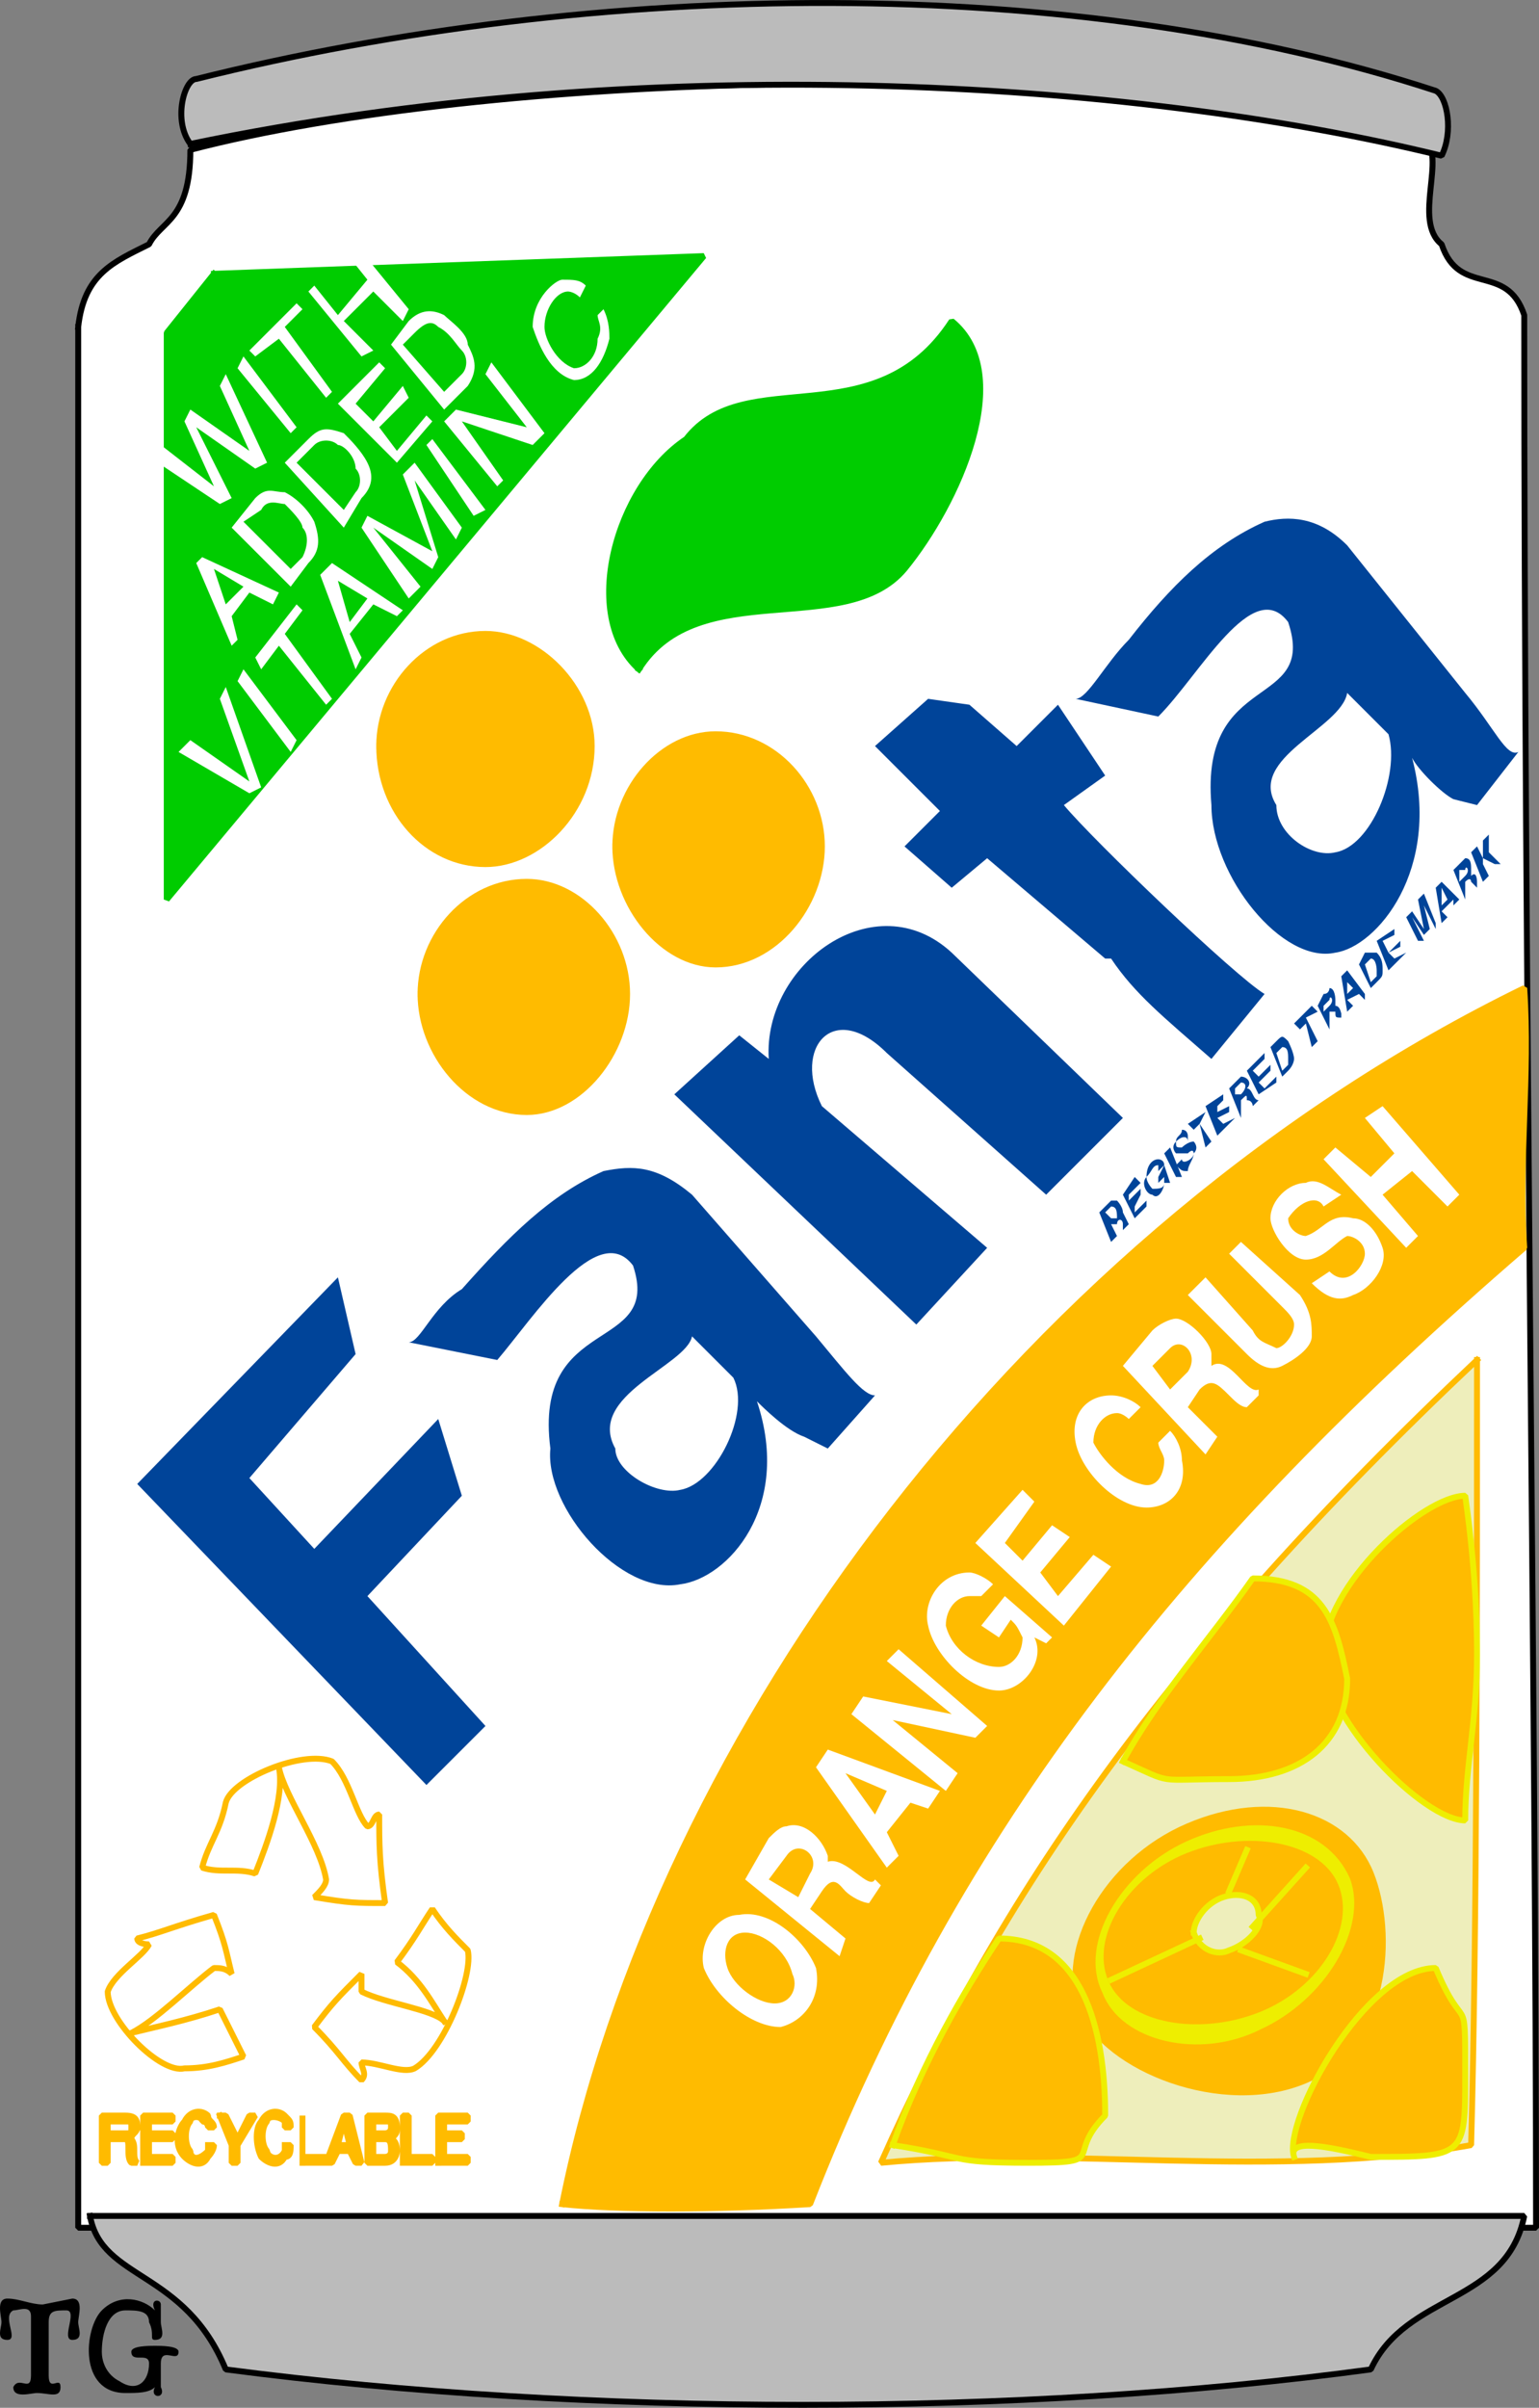 <svg xmlns="http://www.w3.org/2000/svg" width="260.75" height="407.882" version="1.2"><rect width="100%" height="100%" fill="#808080" stroke="none"/><g fill="none" fill-rule="evenodd" stroke="#000" stroke-linecap="square" stroke-linejoin="bevel" font-family="'Sans Serif'" font-size="12.5" font-weight="400"><path fill="#fff" stroke-linecap="butt" stroke-linejoin="miter" stroke-miterlimit="2" d="M13.25 55.382v322h247c0-89-2-210-2-324-3-9-11-3-14-12-5-4 1-15-3-18-61-14-159-11-209 2 0 12-5 12-7 16-6 3-11 5-12 14" vector-effect="non-scaling-stroke"/><path fill="#bbb" stroke-linecap="butt" stroke-linejoin="miter" stroke-miterlimit="2" d="M15.25 375.382c2 11 16 9 23 26 61 8 135 8 194 0 6-13 23-11 26-26h-243m17-351c77-16 159-11 212 2 2-4 1-10-1-11-61-20-142-19-210-2-2 0-4 7-1 11" vector-effect="non-scaling-stroke"/><path fill="#0c0" stroke="#0c0" stroke-linecap="butt" stroke-linejoin="miter" stroke-miterlimit="2" d="m36.25 46.382-8 10v96l91-109-83 3" vector-effect="non-scaling-stroke"/><path fill="#fff" stroke="none" d="m33.25 72.382 6 12-2 1-12-8 2-2 9 7-5-11 1-2 10 7-5-11 1-2 7 15-2 1-10-7m16 1-9-11 1-2 9 12-1 1m-7-14 1 1 4-3 8 10 1-1-8-11 3-3-1-1-8 8m15-6-4-5-1 1 9 11 2-1-5-5 5-5 5 5 1-2-9-11-2 1 4 5-5 6m-18 51 3-4 4 2 1-2-13-6-1 1 6 14 1-1-1-4m2-5-3 3-2-6 5 3m10-10c1 1 1 3 0 5l-2 2-8-8 3-2c1-2 3-1 4-1 1 1 3 3 3 4m1 6c2-2 2-4 1-7-1-2-3-4-5-5-2 0-3-1-5 1l-4 5 10 10 3-4m8-16c1 1 1 3 0 4l-2 3-8-8 3-3c1-1 3-1 4 0 1 0 3 2 3 4m1 5c2-2 2-4 1-6s-3-4-4-5c-3-1-4-1-6 1l-4 4 10 11 3-5m6-6 6-7-1-1-5 6-3-4 5-5-1-2-5 6-3-3 5-6-1-1-7 7 10 10m11-19c1 1 1 3 0 4l-3 3-7-8 2-2c2-2 3-2 4-1 2 1 3 3 4 4m1 6c2-3 1-5 0-7 0-2-3-4-4-5-2-1-4-1-6 1l-3 4 9 11 4-4m-49 62 2-2 10 7-5-14 1-2 6 17-2 1-12-7m19 0-9-12 1-2 9 12-1 2m-6-16 1 2 3-4 8 10 1-1-8-11 3-4-1-1-7 9m16-4 4-5 4 2 1-1-12-8-2 2 6 16 1-2-2-4m3-6-3 4-2-7 5 3m7 0-8-12 1-2 11 6-5-13 2-2 8 11-1 2-7-10 4 13-1 2-10-7 8 10-2 2m11-14-8-12 1-1 9 12-2 1m-5-16 9 11 1-1-7-10 12 4 2-2-9-12-1 2 7 9-12-3-2 2m26-18c0 1 1 2 0 4 0 3-2 5-4 5-3-1-5-5-5-7 0-3 2-6 4-6 0 0 1 0 2 1l1-2c-1-1-2-1-4-1-1 0-5 3-5 8 1 3 3 8 7 9 3 0 5-3 6-7 0-1 0-3-1-5l-1 1"/><path fill="#fb0" stroke="#fb0" stroke-linecap="butt" stroke-linejoin="miter" stroke-miterlimit="2" d="M64.25 126.382c0 11 8 20 18 20 9 0 18-9 18-20 0-10-9-19-18-19-10 0-18 9-18 19m40 17c0 10 8 20 17 20 10 0 18-10 18-20s-8-19-18-19c-9 0-17 9-17 19m-33 25c0 10 8 20 18 20 9 0 17-10 17-20s-8-19-17-19c-10 0-18 9-18 19" vector-effect="non-scaling-stroke"/><path fill="#0c0" stroke="#0c0" stroke-linecap="butt" stroke-linejoin="miter" stroke-miterlimit="2" d="M108.25 113.382c-10-9-4-31 8-39 10-13 32 0 45-20 11 9 1 31-8 42-10 12-35 1-45 17" vector-effect="non-scaling-stroke"/><path fill="#fb0" stroke="#fb0" stroke-linecap="butt" stroke-linejoin="miter" stroke-miterlimit="2" d="M21.25 361.382c1 0 1 0 1-1s0-1-1-1h-3v2h3m2-1c0-1 0-2-2-2h-4v8h1v-4h3c1 0 0 3 1 4h1c-1-1 0-3-1-4 0-1 1-1 1-2m1 6h5v-1h-4v-3h4v-1h-4v-2h4v-1h-5v8m11-3v1c-2 2-3 1-3 0-1-1-1-4 0-5 0-1 2-1 2 0 1 0 1 1 1 1h1c0-1-1-1-1-2-1-1-3-1-4 1-1 1-2 4 0 6 1 1 3 2 4 0 0 0 1-1 1-2h-1m2-5h1l2 4 2-4h1l-3 5v3h-1v-3l-2-5m11 5v1c-1 2-3 1-3 0-1-1-1-4 0-5 0-1 2-1 3 0v1h1c0-1 0-1-1-2s-3-1-4 1c-1 1-1 4 0 6 1 1 3 2 4 0 1 0 1-1 1-2h-1m3 3v-8 7h4v1h-4m6-2h2l1 2h1l-2-8h-1l-3 8h1l1-2m2-1h-2l1-4 1 4m6-2s1 0 1-1 0-1-1-1h-2v2h2m1 1s1 0 1 2c0 0 0 2-2 2h-3v-8h3c1 0 2 0 2 2 0 1 0 1-1 2m-1 3s1 0 1-1 0-2-1-2h-2v3h2m3 1v-8h1v7h4v1h-5m6 0h5v-1h-4v-3h3v-1h-3v-2h4v-1h-5v8" vector-effect="non-scaling-stroke"/><path fill="#fff" stroke="#fb0" stroke-linecap="butt" stroke-linejoin="miter" stroke-miterlimit="2" d="M75.25 342.382c-2-3-4-7-8-10 3-4 4-6 6-9 2 3 4 5 6 7 1 4-4 17-9 20-2 1-6-1-9-1 0 1 1 2 0 3-3-3-4-5-8-9 3-4 4-5 8-9v3c4 2 12 3 14 5m-28-43c1 5-2 13-4 18-3-1-6 0-9-1 1-4 3-6 4-11 1-4 13-9 18-7 3 3 4 9 6 11 1 0 1-2 2-2 0 5 0 8 1 15-5 0-6 0-12-1 1-1 2-2 2-3-1-6-7-14-8-19m-25 45c4-1 9-2 15-4l4 8c-3 1-6 2-10 2-4 1-13-8-13-13 1-3 6-6 7-8 0 0-2 0-2-1 4-1 6-2 13-4 2 5 2 6 3 10-1-1-2-1-3-1-4 3-10 9-14 11" vector-effect="non-scaling-stroke"/><path fill="#fb0" stroke="#fb0" stroke-linecap="butt" stroke-linejoin="miter" stroke-miterlimit="2" d="M95.25 373.382c9 1 26 1 42 0 25-64 63-112 121-162-1-15 1-29 0-44-84 41-147 126-163 206" vector-effect="non-scaling-stroke"/><path fill="#fff" stroke="none" d="M131.25 339.382c-3 0-7-3-8-6s0-6 3-6 7 3 8 7c1 2 0 5-3 5m-12-6c-1-4 2-9 6-9 5-1 11 4 13 9 1 5-2 9-6 10-5 0-11-5-13-10m14-19c2-3 6 0 4 3l-2 4-5-3 3-4m7 0v1c3-1 7 5 8 3l1 1-2 3c-1 0-3-1-4-2s-2-3-4 0l-2 3 6 5-1 3-16-13 4-7c1-1 2-2 3-2 3-1 6 2 7 5m8-7-5-7 7 3-2 4m6-2 3 1 2-3-19-7-2 3 12 17 2-2-2-4 4-5m6-2 2-3-11-9 14 3 2-2-15-13-2 2 11 9-15-3-2 3 16 13m9-17c-5 0-11-6-12-11-1-4 2-9 7-9 1 0 3 1 4 2l-2 2h-2c-2 0-4 2-4 5 1 4 5 7 9 7 2 0 4-2 4-5-1-2-1-2-2-3l-2 3-3-2 4-5 8 7-1 1-2-1c2 4-2 9-6 9m11-11-15-14 8-9 2 2-5 7 3 3 5-6 3 2-5 6 3 4 6-7 3 2-8 10m17-28c0 2-1 5-4 4-4-1-7-5-8-7 0-3 2-5 4-5 1 0 2 1 2 1l2-2c-1-1-3-2-5-2-4 0-7 3-6 8s7 11 12 11c4 0 7-3 6-8 0-2-1-4-2-5l-2 2c0 1 1 2 1 3m1-19c2-2 5 1 3 4l-3 3-3-4 3-3m7 1v2c3-2 6 5 8 4v1l-2 2c-1 0-2-1-3-2-2-2-3-3-5-1l-2 3 5 5-2 3-14-15 5-6c1-1 3-2 4-2 2 0 6 4 6 6m12-8c1 1 2 2 2 3 0 2-2 4-3 4-2-1-3-1-4-3l-8-9-3 3 10 10c2 2 4 3 6 2s5-3 5-5 0-4-2-7l-10-9-2 2 9 9m14-9c0 2-3 6-6 3l-3 2c3 3 5 3 7 2 3-1 6-5 5-8s-3-5-5-5c-4-1-5 2-8 3-1 0-3-1-3-3 2-3 5-4 6-2l3-2c-2-1-4-3-6-2-3 0-6 3-6 6 0 2 3 7 6 7s5-3 7-4c1 0 3 1 3 3m1-13-6-5-2 2 14 15 2-2-6-7 5-4 6 6 2-2-13-15-3 2 5 6-4 4"/><path fill="#049" stroke="none" d="m74.25 240.382 4 13-16 17 20 22-10 10-49-51 34-35 3 13-18 21 11 12 21-22m33-26c-6-8-17 9-23 16l-15-3c2 0 4-6 9-9 8-9 15-16 24-20 5-1 9-1 15 4l21 24c5 6 8 10 10 10l-8 9-4-2c-3-1-7-5-8-6 6 18-5 30-13 31-10 2-23-13-22-23-3-23 19-16 14-31m17 19c3 6-3 18-9 19-4 1-11-3-11-7-5-9 12-14 13-19l7 7m94-128c-6-8-15 9-22 16l-14-3c2 0 5-6 9-10 7-9 14-16 23-20 4-1 9-1 14 4l20 25c5 6 7 11 9 10l-7 9-4-1c-2-1-6-5-7-7 5 19-6 32-13 33-9 2-21-13-21-25-2-23 18-16 13-31m17 19c2 7-3 19-9 20-4 1-10-3-10-8-5-8 11-13 12-19l7 7m-74 37 29 28-13 13-27-24c-9-9-16-1-11 9l28 24-12 13-41-39 11-10 5 4c-1-16 18-30 31-18m27 1c4 6 9 10 17 17l9-11c-5-3-29-26-34-32l7-5-8-12-7 7-8-7-7-1-9 8 11 11-6 6 8 7 6-5 20 17m1 42c1 0 1 1 1 2h-1l-1-1 1-1m2 1 1 2-1 1v-1c0-1-1-1-1 0h-1l1 2-1 1-2-5 2-2h1s1 1 1 2m2 1-2-4 2-3 1 1-2 2v1l2-2v1l-1 2v1l2-2v1l-2 2m3-4c-1 0-2-2-1-3 0-2 1-3 2-3 0 0 1 0 1 1l-1 1v-1c-1 0-1 1-2 2 0 1 1 2 1 2 1 0 2 0 2-1v-1l-1 1v-1l1-2 1 3h-1c0 1-1 3-2 2m2-7 2 4h1l-2-5-1 1"/><path fill="#049" stroke="none" d="M202.25 195.382c0 1-2 2-2 1l-1 1c1 1 1 1 2 1 0-1 1-2 1-3 1-1 0-2 0-2-1 0-2 1-2 1-1 0-1 0-1-1 1-1 2-1 2 0v-1s0-1-1-1c0 1-1 1-1 2-1 1 0 2 0 2h2c1-1 1 0 1 0m2-7-1 2 2 3-1 1-1-4-1 1-1-1 3-2m2 4-2-5 3-2v1l-1 1v1l2-1v1l-2 1 1 1 2-1-3 3m4-9c1 0 1 1 0 2h-1v-1l1-1m1 1c1 0 1 2 2 2l-1 1s0-1-1-1c0-1 0-1-1 0v3l-2-5 2-2c1 0 2 1 1 2m2 1-2-4 3-3v1l-2 2 1 1 2-2v1l-2 2 1 1 2-2v1l-3 2m6-6s0 1-1 2l-1 1-2-5 1-1c1-1 1-1 2 0 0 0 1 2 1 3m-2-2c1 0 1 1 1 2v1l-1 1-1-3 1-1m5-7 1 1-2 1 2 4-1 1-1-4-1 1-1-1 3-3m3-1c0-1 1 0 0 1l-1 1v-1l1-1m1 0v1c1 0 1 2 1 1v1c-1 0-1 0-1-1h-1v3l-2-4 1-2c1 0 1-1 1-1 1 0 1 2 1 2m2-1v-2l1 1-1 1m2 0 1 1v-1l-3-4-1 1 1 6 1-1-1-1 2-1m4-4c0 1 0 1-1 2l-1 1-2-4 1-2h2c1 1 1 2 1 3m-2-2c1 0 1 2 1 2v1l-1 1-1-3 1-1m3 2-2-5 3-2v1l-2 1 1 2 2-2v1l-2 1 1 1 2-1-3 3m6-5-2-4 2 3 1-1-1-4 2 4v-1l-2-5-1 1 1 5-2-3-1 1 2 4h1m3-6v-3l1 2-1 1m2-1v1l1-1-3-3-1 1 1 6 1-1-1-1 2-2m2-5c0-1 1 0 0 1l-1 1v-2h1m1 0v1c1-1 1 1 1 1v1l-1-1s0-1-1 0v3l-2-5 1-1 1-1c1 0 1 1 1 2m2 2 1-1-1-2v-1l2 1h1l-2-2v-3l-1 1v3l-1-2-1 1 2 5"/><path fill="#eeb" stroke="#fb0" stroke-linecap="butt" stroke-linejoin="miter" stroke-miterlimit="2" d="M250.25 230.382c0 41 0 97-1 133-33 6-69 0-100 3 20-45 48-86 101-136" vector-effect="non-scaling-stroke"/><path fill="#fb0" stroke="#fb0" stroke-linecap="butt" stroke-linejoin="miter" stroke-miterlimit="2" d="M183.25 340.382c4 10 24 18 38 12s15-25 11-35-17-14-31-8-22 21-18 31" vector-effect="non-scaling-stroke"/><path fill="#ee0" stroke="#ee0" stroke-linecap="butt" stroke-linejoin="miter" stroke-miterlimit="2" d="M187.25 337.382c3 8 16 11 26 6 11-5 18-17 15-25-4-9-16-11-27-6s-18 17-14 25" vector-effect="non-scaling-stroke"/><path fill="#fb0" stroke="#fb0" stroke-linecap="butt" stroke-linejoin="miter" stroke-miterlimit="2" d="M188.25 335.382c3 7 15 9 25 5s16-14 13-21-15-9-25-5-16 14-13 21" vector-effect="non-scaling-stroke"/><path fill="#eeb" stroke="#ee0" stroke-linecap="butt" stroke-linejoin="miter" stroke-miterlimit="2" d="M202.25 327.382c1 3 4 4 6 3 3-1 6-4 5-6 0-3-3-4-6-3s-5 4-5 6" vector-effect="non-scaling-stroke"/><path fill="#fb0" stroke="#ee0" stroke-linecap="butt" stroke-linejoin="miter" stroke-miterlimit="2" d="m188.25 335.382 15-7m5-8 3-7m-1 17 11 4m-9-8 9-10m3-36c0 11 17 28 24 28 0-9 2-17 2-28 0-3 0-13-2-27-7 0-24 15-24 27m-73 83c13 2 9 3 23 3s6-1 13-8c0-15-4-30-18-30-6 9-13 21-18 35m68 2c-1-3 5-2 13 0 16 0 16 0 16-14 0-15 0-6-5-18-12 0-26 26-24 32" vector-effect="non-scaling-stroke"/><path fill="#fb0" stroke="#ee0" stroke-linecap="butt" stroke-linejoin="miter" stroke-miterlimit="2" d="M190.25 298.382c9 4 5 3 18 3 12 0 20-6 20-17-2-10-4-17-16-17-7 10-16 20-22 31" vector-effect="non-scaling-stroke"/><path fill="#000" stroke="none" d="M5.25 402.382v-10c0-2-2-1-3-1-2 1 1 5-1 5s-1-2-1-3-1-4 1-4 4 1 6 1l5-1c2 0 1 3 1 4s1 3-1 3 1-5-1-5-3 0-3 2v9c0 3 2 0 2 2s-2 1-4 1c-1 0-4 1-4-1 1-2 3 1 3-2m22 2c1 2-2 2-1 0-1 1-3 1-5 1-8 0-7-11-4-14s7-2 9 0c-1-2 1-2 1-1v3c0 1 1 3-1 3-1 0 0-1-1-3 0-2-2-2-4-2-3 0-4 4-4 7 0 2 1 4 3 5 3 2 5 0 5-3 0-2-3 0-3-2 0-1 3-1 4-1s4 0 4 1c0 2-3-1-3 2v4"/></g></svg>

